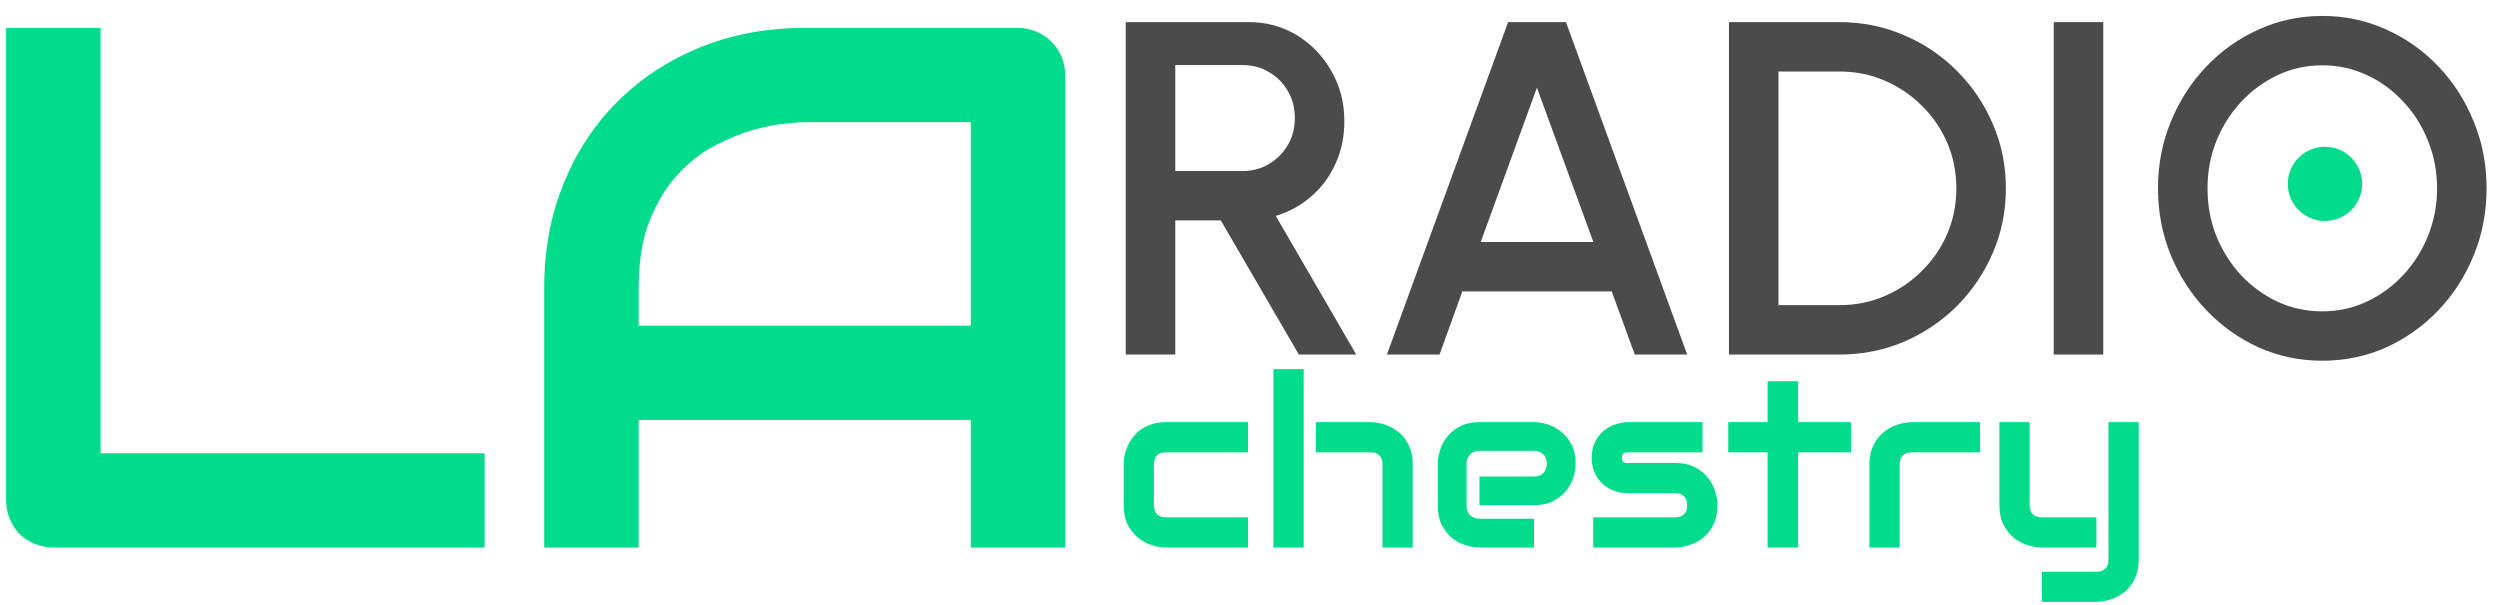 <svg width="128" height="31" viewBox="0 0 128 31" fill="none" xmlns="http://www.w3.org/2000/svg">
<path d="M120.943 9.415C120.943 10.464 120.091 11.314 119.038 11.314C117.986 11.314 117.134 10.464 117.134 9.415C117.134 8.366 117.986 7.515 119.038 7.515C120.091 7.515 120.943 8.366 120.943 9.415Z" fill="#00DB8C"/>
<path d="M24.813 28.032H2.75C2.403 28.032 2.081 27.97 1.783 27.846C1.485 27.723 1.225 27.555 1.002 27.345C0.791 27.123 0.624 26.863 0.5 26.566C0.375 26.269 0.313 25.948 0.313 25.601V1.429H5.15V23.208H24.813V28.032Z" fill="#00DB8C"/>
<path d="M54.541 28.032H49.704V21.502H32.701V28.032H27.864V14.73C27.864 12.788 28.199 11.001 28.869 9.369C29.538 7.736 30.468 6.332 31.659 5.157C32.85 3.983 34.257 3.067 35.882 2.412C37.507 1.756 39.28 1.429 41.202 1.429H52.103C52.438 1.429 52.755 1.49 53.052 1.614C53.35 1.738 53.61 1.911 53.834 2.134C54.057 2.356 54.23 2.616 54.355 2.913C54.478 3.21 54.541 3.525 54.541 3.859V28.032ZM32.701 16.678H49.704V6.252H41.202C41.053 6.252 40.737 6.277 40.254 6.326C39.782 6.363 39.23 6.468 38.598 6.642C37.978 6.815 37.321 7.081 36.626 7.439C35.932 7.798 35.293 8.293 34.71 8.923C34.127 9.554 33.643 10.346 33.259 11.298C32.887 12.238 32.701 13.382 32.701 14.73V16.678Z" fill="#00DB8C"/>
<path d="M63.897 28.032H59.7C59.486 28.032 59.252 27.994 58.998 27.919C58.744 27.844 58.508 27.721 58.289 27.551C58.075 27.377 57.895 27.153 57.748 26.88C57.605 26.603 57.533 26.265 57.533 25.865V23.775C57.533 23.629 57.549 23.474 57.581 23.312C57.617 23.15 57.67 22.99 57.742 22.831C57.813 22.669 57.904 22.515 58.016 22.368C58.131 22.222 58.267 22.093 58.426 21.982C58.589 21.872 58.776 21.782 58.986 21.715C59.196 21.648 59.434 21.614 59.7 21.614H63.897V23.158H59.7C59.498 23.158 59.343 23.209 59.236 23.312C59.133 23.415 59.081 23.573 59.081 23.787V25.865C59.081 26.067 59.135 26.221 59.242 26.328C59.349 26.435 59.506 26.488 59.712 26.488H63.897V28.032Z" fill="#00DB8C"/>
<path d="M72.332 28.032H70.784V23.775C70.784 23.573 70.733 23.421 70.63 23.318C70.526 23.211 70.372 23.158 70.165 23.158H67.373V21.614H70.165C70.312 21.614 70.467 21.632 70.63 21.668C70.792 21.699 70.953 21.751 71.112 21.822C71.275 21.893 71.429 21.986 71.576 22.101C71.723 22.212 71.852 22.348 71.963 22.511C72.074 22.669 72.163 22.853 72.231 23.063C72.298 23.273 72.332 23.51 72.332 23.775V28.032ZM66.748 28.032H65.201V18.901H66.748V28.032Z" fill="#00DB8C"/>
<path d="M80.672 23.74C80.672 23.953 80.635 24.185 80.559 24.434C80.484 24.68 80.361 24.909 80.19 25.123C80.023 25.332 79.803 25.509 79.529 25.651C79.259 25.794 78.93 25.865 78.541 25.865H75.749V24.398H78.541C78.751 24.398 78.914 24.335 79.029 24.209C79.144 24.078 79.202 23.918 79.202 23.728C79.202 23.526 79.136 23.367 79.005 23.253C78.878 23.138 78.724 23.081 78.541 23.081H75.749C75.539 23.081 75.376 23.146 75.261 23.276C75.146 23.403 75.088 23.561 75.088 23.751V25.906C75.088 26.112 75.152 26.273 75.279 26.387C75.41 26.502 75.57 26.559 75.761 26.559H78.541V28.032H75.749C75.535 28.032 75.303 27.994 75.053 27.919C74.807 27.844 74.576 27.723 74.362 27.557C74.152 27.387 73.975 27.167 73.832 26.898C73.689 26.625 73.618 26.294 73.618 25.906V23.74C73.618 23.526 73.656 23.296 73.731 23.051C73.806 22.802 73.928 22.572 74.094 22.362C74.265 22.149 74.485 21.971 74.755 21.828C75.029 21.686 75.36 21.614 75.749 21.614H78.541C78.755 21.614 78.986 21.652 79.232 21.727C79.482 21.802 79.712 21.925 79.922 22.095C80.136 22.261 80.315 22.481 80.458 22.754C80.601 23.023 80.672 23.352 80.672 23.74Z" fill="#00DB8C"/>
<path d="M87.935 25.865C87.935 26.13 87.901 26.369 87.834 26.583C87.766 26.793 87.677 26.979 87.566 27.141C87.454 27.299 87.326 27.436 87.179 27.551C87.032 27.662 86.877 27.753 86.714 27.824C86.556 27.895 86.393 27.949 86.226 27.984C86.064 28.016 85.909 28.032 85.762 28.032H81.571V26.488H85.75C85.96 26.488 86.119 26.435 86.226 26.328C86.333 26.221 86.387 26.067 86.387 25.865C86.367 25.453 86.159 25.247 85.762 25.247H83.363C83.022 25.247 82.732 25.188 82.494 25.069C82.256 24.951 82.061 24.802 81.91 24.624C81.763 24.446 81.656 24.254 81.589 24.048C81.525 23.843 81.494 23.651 81.494 23.472C81.494 23.128 81.555 22.839 81.678 22.606C81.801 22.368 81.956 22.176 82.142 22.03C82.329 21.883 82.531 21.779 82.75 21.715C82.968 21.648 83.172 21.614 83.363 21.614H87.167V23.158H83.375C83.295 23.158 83.232 23.168 83.184 23.188C83.141 23.203 83.107 23.227 83.083 23.259C83.063 23.286 83.051 23.318 83.047 23.354C83.043 23.385 83.041 23.417 83.041 23.449C83.045 23.512 83.057 23.561 83.077 23.597C83.097 23.633 83.121 23.658 83.149 23.674C83.18 23.69 83.214 23.7 83.25 23.704C83.29 23.704 83.327 23.704 83.363 23.704H85.762C86.159 23.704 86.496 23.775 86.774 23.918C87.052 24.06 87.276 24.24 87.447 24.458C87.617 24.672 87.74 24.905 87.816 25.158C87.895 25.412 87.935 25.647 87.935 25.865Z" fill="#00DB8C"/>
<path d="M94.769 23.158H92.066V28.032H90.5V23.158H88.488V21.614H90.5V19.519H92.066V21.614H94.769V23.158Z" fill="#00DB8C"/>
<path d="M101.382 23.158H97.9C97.689 23.158 97.531 23.211 97.424 23.318C97.316 23.421 97.263 23.573 97.263 23.775V28.032H95.715V23.775C95.715 23.51 95.749 23.273 95.816 23.063C95.884 22.853 95.973 22.669 96.084 22.511C96.199 22.348 96.33 22.212 96.477 22.101C96.624 21.986 96.777 21.893 96.935 21.822C97.098 21.751 97.261 21.699 97.424 21.668C97.59 21.632 97.745 21.614 97.888 21.614H101.382V23.158Z" fill="#00DB8C"/>
<path d="M109.502 28.649C109.502 28.914 109.468 29.152 109.401 29.361C109.333 29.575 109.244 29.761 109.133 29.919C109.022 30.082 108.893 30.218 108.746 30.329C108.599 30.444 108.444 30.537 108.282 30.608C108.123 30.679 107.962 30.731 107.799 30.762C107.637 30.798 107.482 30.816 107.335 30.816H104.543V29.272H107.335C107.541 29.272 107.696 29.219 107.799 29.112C107.903 29.005 107.954 28.851 107.954 28.649V21.614H109.502V28.649ZM107.335 28.032H104.543C104.321 28.032 104.083 27.994 103.829 27.919C103.579 27.844 103.345 27.721 103.126 27.551C102.908 27.377 102.728 27.153 102.585 26.88C102.442 26.603 102.37 26.265 102.37 25.865V21.614H103.918V25.865C103.918 26.067 103.972 26.221 104.079 26.328C104.186 26.435 104.345 26.488 104.555 26.488H107.335V28.032Z" fill="#00DB8C"/>
<path d="M57.639 18.153V1.132H63.918C64.844 1.132 65.677 1.359 66.417 1.813C67.156 2.267 67.742 2.879 68.172 3.649C68.611 4.411 68.831 5.262 68.831 6.202C68.831 6.996 68.68 7.722 68.38 8.378C68.087 9.035 67.673 9.594 67.136 10.056C66.608 10.518 66.002 10.85 65.32 11.053L69.44 18.153H66.502L62.504 11.284H60.175V18.153H57.639ZM60.175 8.755H63.65C64.137 8.755 64.58 8.634 64.978 8.39C65.385 8.147 65.706 7.823 65.942 7.418C66.177 7.012 66.295 6.555 66.295 6.044C66.295 5.533 66.177 5.075 65.942 4.67C65.706 4.257 65.385 3.932 64.978 3.697C64.58 3.454 64.137 3.333 63.65 3.333H60.175V8.755Z" fill="#4B4B4B"/>
<path d="M77.215 1.132H80.178L86.383 18.153H83.701L82.519 14.919H74.874L73.704 18.153H71.01L77.215 1.132ZM75.813 12.39H81.58L78.69 4.488L75.813 12.39Z" fill="#4B4B4B"/>
<path d="M88.523 18.153V1.132H94.167C95.346 1.132 96.451 1.355 97.483 1.801C98.516 2.238 99.422 2.85 100.202 3.637C100.982 4.415 101.592 5.318 102.031 6.348C102.478 7.369 102.701 8.467 102.701 9.643C102.701 10.818 102.478 11.92 102.031 12.95C101.592 13.971 100.982 14.875 100.202 15.661C99.422 16.439 98.516 17.051 97.483 17.497C96.451 17.934 95.346 18.153 94.167 18.153H88.523ZM91.058 15.624H94.167C94.996 15.624 95.768 15.47 96.484 15.162C97.207 14.854 97.845 14.425 98.398 13.874C98.959 13.322 99.393 12.686 99.702 11.965C100.011 11.243 100.165 10.469 100.165 9.643C100.165 8.816 100.011 8.042 99.702 7.32C99.393 6.599 98.959 5.963 98.398 5.412C97.845 4.86 97.207 4.431 96.484 4.123C95.768 3.815 94.996 3.661 94.167 3.661H91.058V15.624Z" fill="#4B4B4B"/>
<path d="M105.152 18.153V1.132H107.687V18.153H105.152Z" fill="#4B4B4B"/>
<path d="M118.901 18.469C117.747 18.469 116.662 18.242 115.646 17.788C114.63 17.326 113.736 16.69 112.964 15.88C112.192 15.069 111.586 14.133 111.148 13.071C110.709 12.001 110.489 10.858 110.489 9.643C110.489 8.427 110.709 7.288 111.148 6.226C111.586 5.156 112.192 4.216 112.964 3.406C113.736 2.595 114.63 1.963 115.646 1.509C116.662 1.047 117.747 0.816 118.901 0.816C120.064 0.816 121.153 1.047 122.169 1.509C123.185 1.963 124.079 2.595 124.851 3.406C125.623 4.216 126.224 5.156 126.655 6.226C127.094 7.288 127.313 8.427 127.313 9.643C127.313 10.858 127.094 12.001 126.655 13.071C126.224 14.133 125.623 15.069 124.851 15.88C124.079 16.69 123.185 17.326 122.169 17.788C121.153 18.242 120.064 18.469 118.901 18.469ZM118.901 15.941C119.714 15.941 120.474 15.774 121.181 15.442C121.888 15.11 122.51 14.656 123.046 14.08C123.591 13.497 124.014 12.828 124.314 12.074C124.623 11.312 124.778 10.502 124.778 9.643C124.778 8.783 124.623 7.973 124.314 7.211C124.014 6.449 123.591 5.78 123.046 5.205C122.51 4.621 121.888 4.167 121.181 3.843C120.474 3.511 119.714 3.345 118.901 3.345C118.089 3.345 117.329 3.511 116.622 3.843C115.914 4.176 115.289 4.634 114.744 5.217C114.208 5.793 113.785 6.461 113.476 7.223C113.175 7.977 113.025 8.783 113.025 9.643C113.025 10.51 113.175 11.325 113.476 12.086C113.785 12.84 114.208 13.509 114.744 14.092C115.289 14.668 115.914 15.122 116.622 15.454C117.329 15.778 118.089 15.941 118.901 15.941Z" fill="#4B4B4B"/>
</svg>
